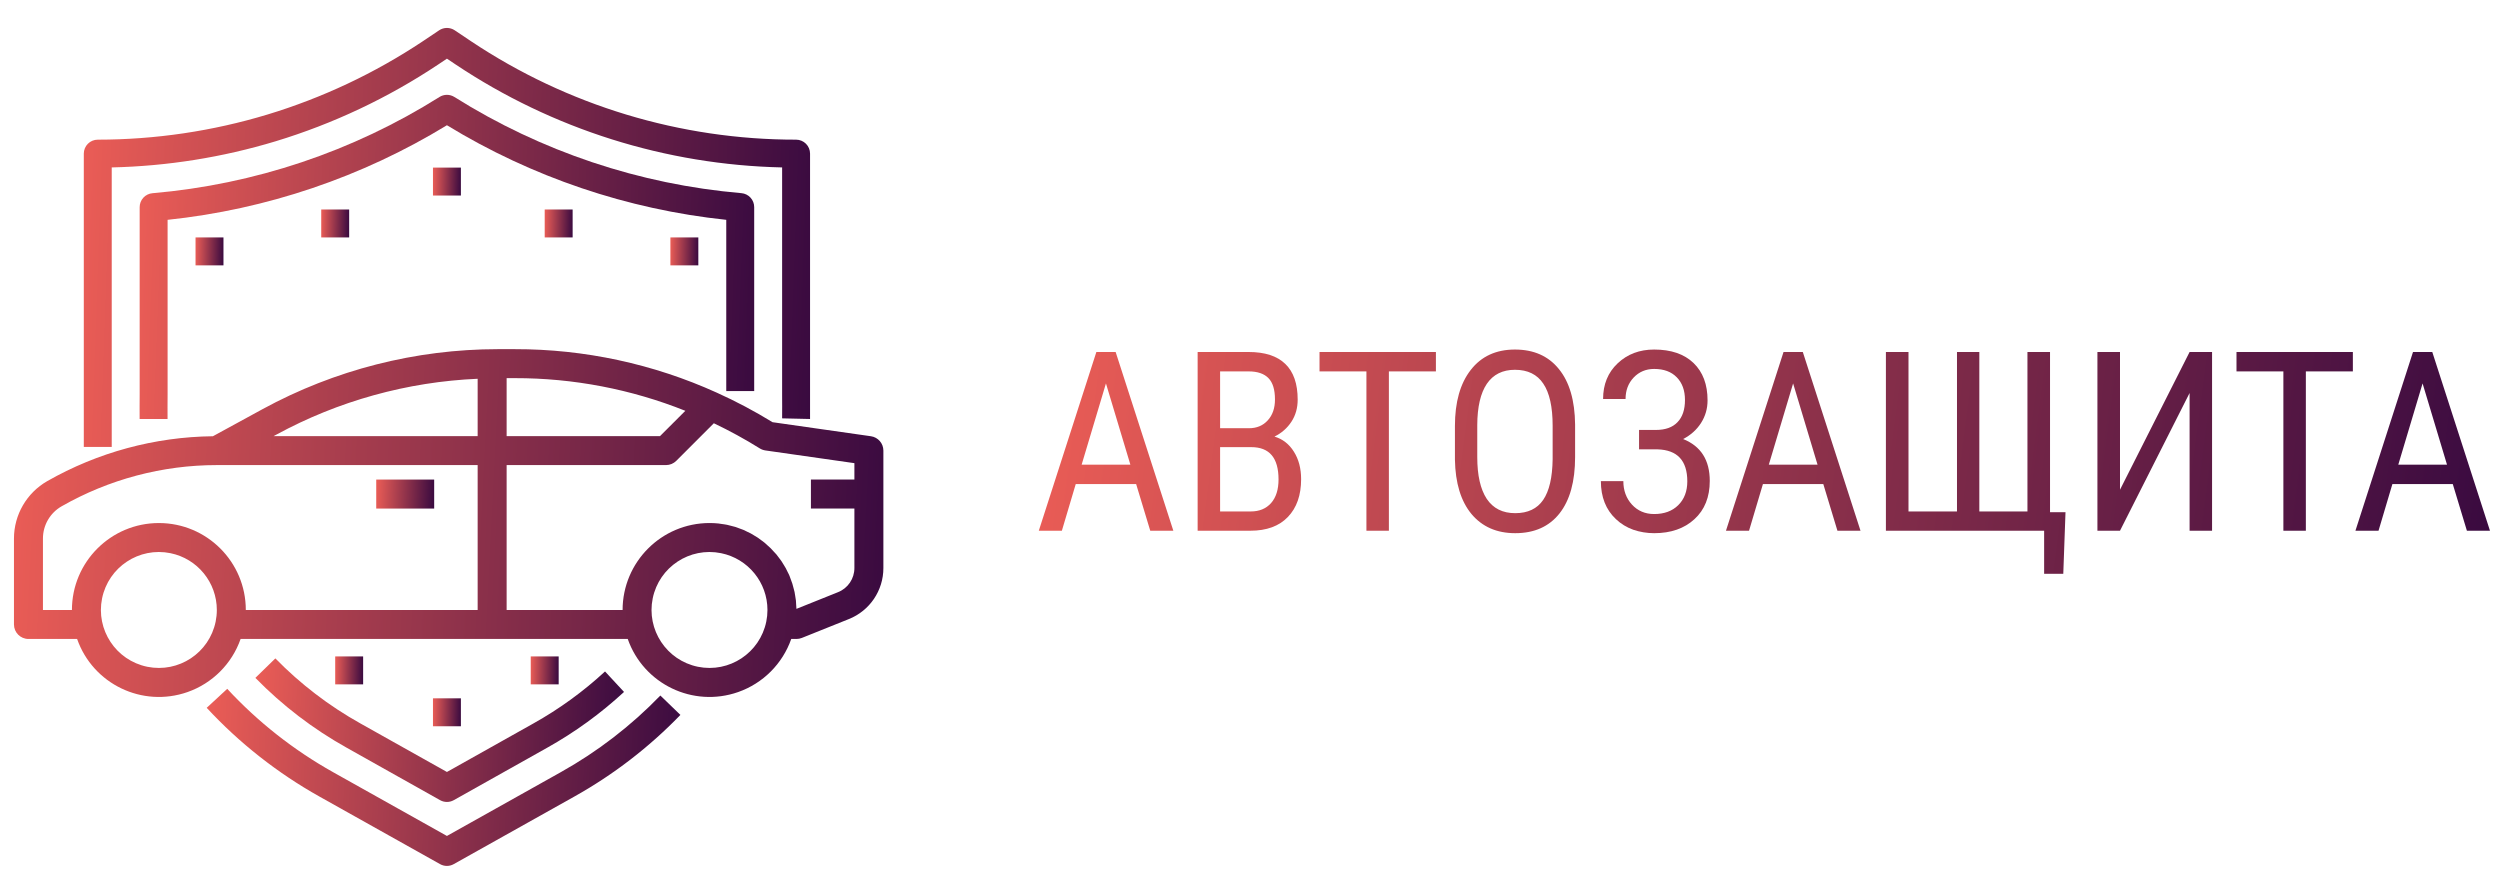 <svg width="179" height="64" viewBox="0 0 179 64" fill="none" xmlns="http://www.w3.org/2000/svg">
<path d="M56 29.954L58 30C58.006 29.74 58 28.502 58 28.24V11C58 10.735 57.895 10.48 57.707 10.293C57.52 10.105 57.265 10 57 10C48.72 10.005 40.624 7.555 33.736 2.959L32.557 2.169C32.392 2.059 32.198 2 32 2C31.802 2 31.608 2.059 31.443 2.169L30.267 2.958C26.837 5.239 23.092 7.005 19.151 8.2C15.211 9.392 11.117 9.998 7 10C6.735 10 6.48 10.105 6.293 10.293C6.105 10.48 6 10.735 6 11V32H8V11.988C11.977 11.897 15.922 11.268 19.73 10.117C23.86 8.863 27.785 7.01 31.377 4.617L32 4.2L32.626 4.619C39.558 9.248 47.666 11.804 56 11.988V28.24C56 28.486 56.009 29.708 56 29.954Z" fill="url(#paint0_linear)"/>
<path d="M40.151 55.288L32 59.854L23.85 55.288C21.027 53.707 18.469 51.693 16.269 49.32L14.8 50.68C17.142 53.206 19.865 55.349 22.87 57.032L31.51 61.872C31.659 61.956 31.827 62 31.998 62C32.169 62 32.337 61.956 32.486 61.872L41.126 57.032C43.928 55.465 46.485 53.496 48.717 51.188L47.281 49.8C45.185 51.968 42.783 53.817 40.151 55.288V55.288Z" fill="url(#paint1_linear)"/>
<path d="M18.285 48.536C20.215 50.511 22.42 52.197 24.831 53.542L31.511 57.292C31.66 57.376 31.829 57.42 32 57.42C32.171 57.42 32.34 57.376 32.489 57.292L39.168 53.543C41.157 52.432 43.007 51.089 44.68 49.543L43.32 48.076C41.763 49.516 40.041 50.766 38.19 51.8L32 55.273L25.808 51.8C23.564 50.548 21.512 48.979 19.715 47.141L18.285 48.536Z" fill="url(#paint2_linear)"/>
<path d="M52 28H54C54.007 27.738 54 28.212 54 27.949V14.83C54.001 14.579 53.907 14.336 53.737 14.151C53.568 13.966 53.334 13.851 53.084 13.83C45.783 13.204 38.737 10.842 32.532 6.943C32.373 6.843 32.188 6.79 32 6.79C31.812 6.79 31.627 6.843 31.468 6.943C25.264 10.844 18.218 13.206 10.916 13.834C10.666 13.855 10.432 13.97 10.263 14.155C10.093 14.34 9.999 14.583 10 14.834V28.24C10 28.503 9.989 29.739 9.997 30H11.997C11.989 29.756 12 28.485 12 28.24V15.74C19.086 14.993 25.918 12.68 32 8.967C38.082 12.68 44.914 14.993 52 15.74L52 28C52.007 27.757 52 28.245 52 28Z" fill="url(#paint3_linear)"/>
<path d="M33 12H31V14H33V12Z" fill="url(#paint4_linear)"/>
<path d="M16 17H14V19H16V17Z" fill="url(#paint5_linear)"/>
<path d="M50 17H48V19H50V17Z" fill="url(#paint6_linear)"/>
<path d="M33 50H31V52H33V50Z" fill="url(#paint7_linear)"/>
<path d="M25 15H23V17H25V15Z" fill="url(#paint8_linear)"/>
<path d="M41 15H39V17H41V15Z" fill="url(#paint9_linear)"/>
<path d="M26 47H24V49H26V47Z" fill="url(#paint10_linear)"/>
<path d="M40 47H38V49H40V47Z" fill="url(#paint11_linear)"/>
<path d="M26.938 34.337H31.087V36.413H26.938V34.337Z" fill="url(#paint12_linear)"/>
<path d="M62.36 31.235L55.312 30.229C54.027 29.439 52.694 28.733 51.319 28.113C46.778 26.056 41.849 24.994 36.864 25H35.64C29.757 25.004 23.968 26.48 18.8 29.294L15.244 31.235C11.08 31.281 6.997 32.389 3.38 34.45C1.91 35.294 1.003 36.858 1 38.552V44.712C1 45.286 1.464 45.75 2.038 45.75H5.521C6.654 48.983 10.193 50.685 13.426 49.552C15.205 48.928 16.604 47.529 17.227 45.75H44.946C46.08 48.983 49.618 50.685 52.851 49.552C54.63 48.928 56.029 47.529 56.653 45.75H57.025C57.157 45.75 57.288 45.725 57.411 45.676L60.771 44.328C62.272 43.733 63.255 42.28 63.25 40.666V32.262C63.25 31.747 62.87 31.309 62.36 31.235ZM15.441 44.505C14.982 46.751 12.79 48.199 10.544 47.74C8.298 47.281 6.85 45.089 7.309 42.843C7.768 40.598 9.96 39.149 12.206 39.608C14.138 40.003 15.525 41.703 15.525 43.675C15.525 43.954 15.496 44.232 15.441 44.505ZM34.2 43.675H17.6C17.6 40.237 14.813 37.45 11.375 37.45C7.937 37.45 5.15 40.237 5.15 43.675H3.075V38.552C3.076 37.602 3.585 36.724 4.41 36.252C7.796 34.319 11.627 33.301 15.525 33.3H34.2V43.675ZM34.2 31.225H19.594L19.794 31.116C24.23 28.705 29.157 27.339 34.2 27.12V31.225ZM36.275 27.075H36.862C41.043 27.07 45.186 27.864 49.07 29.414L47.258 31.225H36.275V27.075ZM54.866 44.505C54.407 46.751 52.215 48.199 49.969 47.74C47.723 47.281 46.275 45.089 46.734 42.843C47.193 40.598 49.385 39.149 51.631 39.608C53.563 40.003 54.95 41.703 54.95 43.675C54.95 43.954 54.922 44.232 54.866 44.505ZM61.175 34.337H58.062V36.413H61.175V40.666C61.178 41.431 60.712 42.119 60.001 42.4L57.025 43.595C57.025 43.499 57.013 43.405 57.006 43.309C57 43.214 56.998 43.102 56.988 42.998C56.977 42.895 56.956 42.791 56.94 42.687C56.923 42.583 56.911 42.48 56.89 42.385C56.87 42.291 56.839 42.186 56.812 42.087C56.785 41.989 56.764 41.889 56.733 41.793C56.702 41.696 56.665 41.604 56.63 41.509C56.594 41.415 56.562 41.318 56.526 41.224C56.489 41.131 56.441 41.046 56.397 40.958C56.354 40.869 56.311 40.773 56.262 40.684C56.213 40.595 56.158 40.519 56.112 40.436C56.065 40.353 56.008 40.258 55.949 40.173C55.89 40.088 55.835 40.021 55.778 39.944C55.721 39.867 55.656 39.777 55.59 39.697C55.524 39.617 55.462 39.555 55.397 39.489C55.333 39.424 55.261 39.336 55.19 39.264C55.118 39.191 55.047 39.133 54.976 39.069C54.904 39.005 54.828 38.929 54.748 38.862C54.67 38.794 54.59 38.743 54.511 38.684C54.432 38.624 54.353 38.561 54.271 38.506C54.188 38.451 54.094 38.402 54.005 38.344C53.916 38.286 53.843 38.24 53.759 38.196C53.675 38.151 53.57 38.104 53.475 38.059C53.38 38.013 53.305 37.973 53.217 37.935C53.128 37.898 53.009 37.859 52.905 37.821C52.801 37.784 52.734 37.755 52.646 37.727C52.528 37.691 52.406 37.664 52.286 37.634C52.207 37.616 52.131 37.591 52.051 37.575C51.924 37.548 51.793 37.534 51.663 37.515C51.587 37.505 51.513 37.488 51.436 37.481C51.229 37.46 51.021 37.449 50.803 37.449C47.367 37.452 44.582 40.237 44.578 43.674H36.275V33.3H47.688C47.963 33.3 48.227 33.19 48.421 32.996L51.111 30.305C52.24 30.843 53.339 31.443 54.4 32.105C54.523 32.181 54.66 32.231 54.803 32.252L61.175 33.162V34.337Z" fill="url(#paint13_linear)"/>
<path d="M81.348 34.66H77.023L76.03 38H74.378L78.5 25.203H79.88L84.011 38H82.358L81.348 34.66ZM77.445 33.272H80.935L79.186 27.453L77.445 33.272Z" fill="url(#paint14_linear)"/>
<path d="M85.751 38V25.203H89.398C90.564 25.203 91.44 25.487 92.026 26.056C92.618 26.624 92.914 27.477 92.914 28.613C92.914 29.211 92.765 29.738 92.466 30.195C92.167 30.652 91.763 31.007 91.253 31.259C91.839 31.435 92.302 31.795 92.642 32.34C92.987 32.885 93.16 33.541 93.16 34.309C93.16 35.457 92.844 36.359 92.211 37.016C91.584 37.672 90.688 38 89.522 38H85.751ZM87.359 32.015V36.62H89.557C90.166 36.62 90.649 36.421 91.007 36.023C91.364 35.618 91.543 35.053 91.543 34.326C91.543 32.785 90.893 32.015 89.592 32.015H87.359ZM87.359 30.661H89.425C89.981 30.661 90.43 30.474 90.769 30.099C91.115 29.724 91.288 29.226 91.288 28.605C91.288 27.901 91.133 27.392 90.822 27.075C90.512 26.753 90.037 26.592 89.398 26.592H87.359V30.661Z" fill="url(#paint15_linear)"/>
<path d="M102.811 26.592H99.444V38H97.836V26.592H94.478V25.203H102.811V26.592Z" fill="url(#paint16_linear)"/>
<path d="M112.777 32.727C112.777 34.473 112.405 35.817 111.661 36.761C110.917 37.704 109.859 38.176 108.488 38.176C107.17 38.176 106.127 37.719 105.359 36.805C104.598 35.885 104.202 34.587 104.173 32.911V30.503C104.173 28.792 104.551 27.453 105.307 26.486C106.062 25.514 107.117 25.027 108.471 25.027C109.818 25.027 110.867 25.493 111.617 26.425C112.373 27.351 112.76 28.675 112.777 30.398V32.727ZM111.169 30.485C111.169 29.132 110.946 28.127 110.501 27.471C110.062 26.809 109.385 26.477 108.471 26.477C107.586 26.477 106.915 26.811 106.458 27.48C106.007 28.148 105.778 29.132 105.772 30.433V32.727C105.772 34.033 105.998 35.029 106.449 35.715C106.906 36.4 107.586 36.743 108.488 36.743C109.391 36.743 110.059 36.427 110.492 35.794C110.926 35.161 111.151 34.191 111.169 32.885V30.485Z" fill="url(#paint17_linear)"/>
<path d="M120.644 28.64C120.644 27.954 120.447 27.412 120.055 27.014C119.668 26.615 119.129 26.416 118.438 26.416C117.852 26.416 117.362 26.621 116.97 27.031C116.583 27.441 116.39 27.954 116.39 28.569H114.781C114.781 27.52 115.13 26.668 115.827 26.012C116.524 25.355 117.395 25.027 118.438 25.027C119.65 25.027 120.591 25.35 121.259 25.994C121.927 26.639 122.261 27.529 122.261 28.666C122.261 29.258 122.105 29.797 121.795 30.283C121.484 30.77 121.057 31.153 120.512 31.435C121.783 31.944 122.419 32.943 122.419 34.432C122.419 35.592 122.053 36.506 121.32 37.174C120.594 37.842 119.633 38.176 118.438 38.176C117.922 38.176 117.424 38.094 116.943 37.93C116.469 37.76 116.053 37.505 115.695 37.165C114.98 36.491 114.623 35.586 114.623 34.449H116.231C116.231 35.117 116.437 35.677 116.847 36.128C117.263 36.579 117.793 36.805 118.438 36.805C119.158 36.805 119.732 36.594 120.16 36.172C120.594 35.744 120.811 35.176 120.811 34.467C120.811 32.978 120.099 32.214 118.675 32.173H117.356V30.784H118.561C119.24 30.784 119.756 30.6 120.107 30.23C120.465 29.861 120.644 29.331 120.644 28.64Z" fill="url(#paint18_linear)"/>
<path d="M130.549 34.66H126.225L125.231 38H123.579L127.701 25.203H129.081L133.212 38H131.56L130.549 34.66ZM126.646 33.272H130.136L128.387 27.453L126.646 33.272Z" fill="url(#paint19_linear)"/>
<path d="M136.648 25.203V36.62H140.12V25.203H141.72V36.62H145.165V25.203H146.782V36.673H147.89L147.731 41.085H146.36V38H135.031V25.203H136.648Z" fill="url(#paint20_linear)"/>
<path d="M156.775 25.203H158.384V38H156.775V28.139L151.792 38H150.175V25.203H151.792V35.065L156.775 25.203Z" fill="url(#paint21_linear)"/>
<path d="M168.465 26.592H165.099V38H163.49V26.592H160.133V25.203H168.465V26.592Z" fill="url(#paint22_linear)"/>
<path d="M175.619 34.66H171.295L170.302 38H168.649L172.771 25.203H174.151L178.282 38H176.63L175.619 34.66ZM171.717 33.272H175.206L173.457 27.453L171.717 33.272Z" fill="url(#paint23_linear)"/>
<defs>
<linearGradient id="paint0_linear" x1="6" y1="2.185" x2="58.998" y2="4.06" gradientUnits="userSpaceOnUse">
<stop stop-color="#EB5D56"/>
<stop offset="1" stop-color="#390A40"/>
</linearGradient>
<linearGradient id="paint1_linear" x1="14.8" y1="49.398" x2="49.306" y2="51.282" gradientUnits="userSpaceOnUse">
<stop stop-color="#EB5D56"/>
<stop offset="1" stop-color="#390A40"/>
</linearGradient>
<linearGradient id="paint2_linear" x1="18.285" y1="47.205" x2="45.145" y2="48.612" gradientUnits="userSpaceOnUse">
<stop stop-color="#EB5D56"/>
<stop offset="1" stop-color="#390A40"/>
</linearGradient>
<linearGradient id="paint3_linear" x1="9.994" y1="6.933" x2="54.834" y2="8.668" gradientUnits="userSpaceOnUse">
<stop stop-color="#EB5D56"/>
<stop offset="1" stop-color="#390A40"/>
</linearGradient>
<linearGradient id="paint4_linear" x1="31" y1="12.012" x2="33.04" y2="12.054" gradientUnits="userSpaceOnUse">
<stop stop-color="#EB5D56"/>
<stop offset="1" stop-color="#390A40"/>
</linearGradient>
<linearGradient id="paint5_linear" x1="14" y1="17.012" x2="16.04" y2="17.054" gradientUnits="userSpaceOnUse">
<stop stop-color="#EB5D56"/>
<stop offset="1" stop-color="#390A40"/>
</linearGradient>
<linearGradient id="paint6_linear" x1="48" y1="17.012" x2="50.04" y2="17.054" gradientUnits="userSpaceOnUse">
<stop stop-color="#EB5D56"/>
<stop offset="1" stop-color="#390A40"/>
</linearGradient>
<linearGradient id="paint7_linear" x1="31" y1="50.012" x2="33.04" y2="50.054" gradientUnits="userSpaceOnUse">
<stop stop-color="#EB5D56"/>
<stop offset="1" stop-color="#390A40"/>
</linearGradient>
<linearGradient id="paint8_linear" x1="23" y1="15.012" x2="25.04" y2="15.054" gradientUnits="userSpaceOnUse">
<stop stop-color="#EB5D56"/>
<stop offset="1" stop-color="#390A40"/>
</linearGradient>
<linearGradient id="paint9_linear" x1="39" y1="15.012" x2="41.04" y2="15.054" gradientUnits="userSpaceOnUse">
<stop stop-color="#EB5D56"/>
<stop offset="1" stop-color="#390A40"/>
</linearGradient>
<linearGradient id="paint10_linear" x1="24" y1="47.012" x2="26.04" y2="47.054" gradientUnits="userSpaceOnUse">
<stop stop-color="#EB5D56"/>
<stop offset="1" stop-color="#390A40"/>
</linearGradient>
<linearGradient id="paint11_linear" x1="38" y1="47.012" x2="40.04" y2="47.054" gradientUnits="userSpaceOnUse">
<stop stop-color="#EB5D56"/>
<stop offset="1" stop-color="#390A40"/>
</linearGradient>
<linearGradient id="paint12_linear" x1="26.938" y1="34.35" x2="31.165" y2="34.523" gradientUnits="userSpaceOnUse">
<stop stop-color="#EB5D56"/>
<stop offset="1" stop-color="#390A40"/>
</linearGradient>
<linearGradient id="paint13_linear" x1="1" y1="25.154" x2="64.356" y2="28.386" gradientUnits="userSpaceOnUse">
<stop stop-color="#EB5D56"/>
<stop offset="1" stop-color="#390A40"/>
</linearGradient>
<linearGradient id="paint14_linear" x1="74.378" y1="25.127" x2="178.585" y2="38.888" gradientUnits="userSpaceOnUse">
<stop stop-color="#EB5D56"/>
<stop offset="1" stop-color="#390A40"/>
</linearGradient>
<linearGradient id="paint15_linear" x1="74.378" y1="25.127" x2="178.585" y2="38.888" gradientUnits="userSpaceOnUse">
<stop stop-color="#EB5D56"/>
<stop offset="1" stop-color="#390A40"/>
</linearGradient>
<linearGradient id="paint16_linear" x1="74.378" y1="25.127" x2="178.585" y2="38.888" gradientUnits="userSpaceOnUse">
<stop stop-color="#EB5D56"/>
<stop offset="1" stop-color="#390A40"/>
</linearGradient>
<linearGradient id="paint17_linear" x1="74.378" y1="25.127" x2="178.585" y2="38.888" gradientUnits="userSpaceOnUse">
<stop stop-color="#EB5D56"/>
<stop offset="1" stop-color="#390A40"/>
</linearGradient>
<linearGradient id="paint18_linear" x1="74.378" y1="25.127" x2="178.585" y2="38.888" gradientUnits="userSpaceOnUse">
<stop stop-color="#EB5D56"/>
<stop offset="1" stop-color="#390A40"/>
</linearGradient>
<linearGradient id="paint19_linear" x1="74.378" y1="25.127" x2="178.585" y2="38.888" gradientUnits="userSpaceOnUse">
<stop stop-color="#EB5D56"/>
<stop offset="1" stop-color="#390A40"/>
</linearGradient>
<linearGradient id="paint20_linear" x1="74.378" y1="25.127" x2="178.585" y2="38.888" gradientUnits="userSpaceOnUse">
<stop stop-color="#EB5D56"/>
<stop offset="1" stop-color="#390A40"/>
</linearGradient>
<linearGradient id="paint21_linear" x1="74.378" y1="25.127" x2="178.585" y2="38.888" gradientUnits="userSpaceOnUse">
<stop stop-color="#EB5D56"/>
<stop offset="1" stop-color="#390A40"/>
</linearGradient>
<linearGradient id="paint22_linear" x1="74.378" y1="25.127" x2="178.585" y2="38.888" gradientUnits="userSpaceOnUse">
<stop stop-color="#EB5D56"/>
<stop offset="1" stop-color="#390A40"/>
</linearGradient>
<linearGradient id="paint23_linear" x1="74.378" y1="25.127" x2="178.585" y2="38.888" gradientUnits="userSpaceOnUse">
<stop stop-color="#EB5D56"/>
<stop offset="1" stop-color="#390A40"/>
</linearGradient>
</defs>
</svg>
